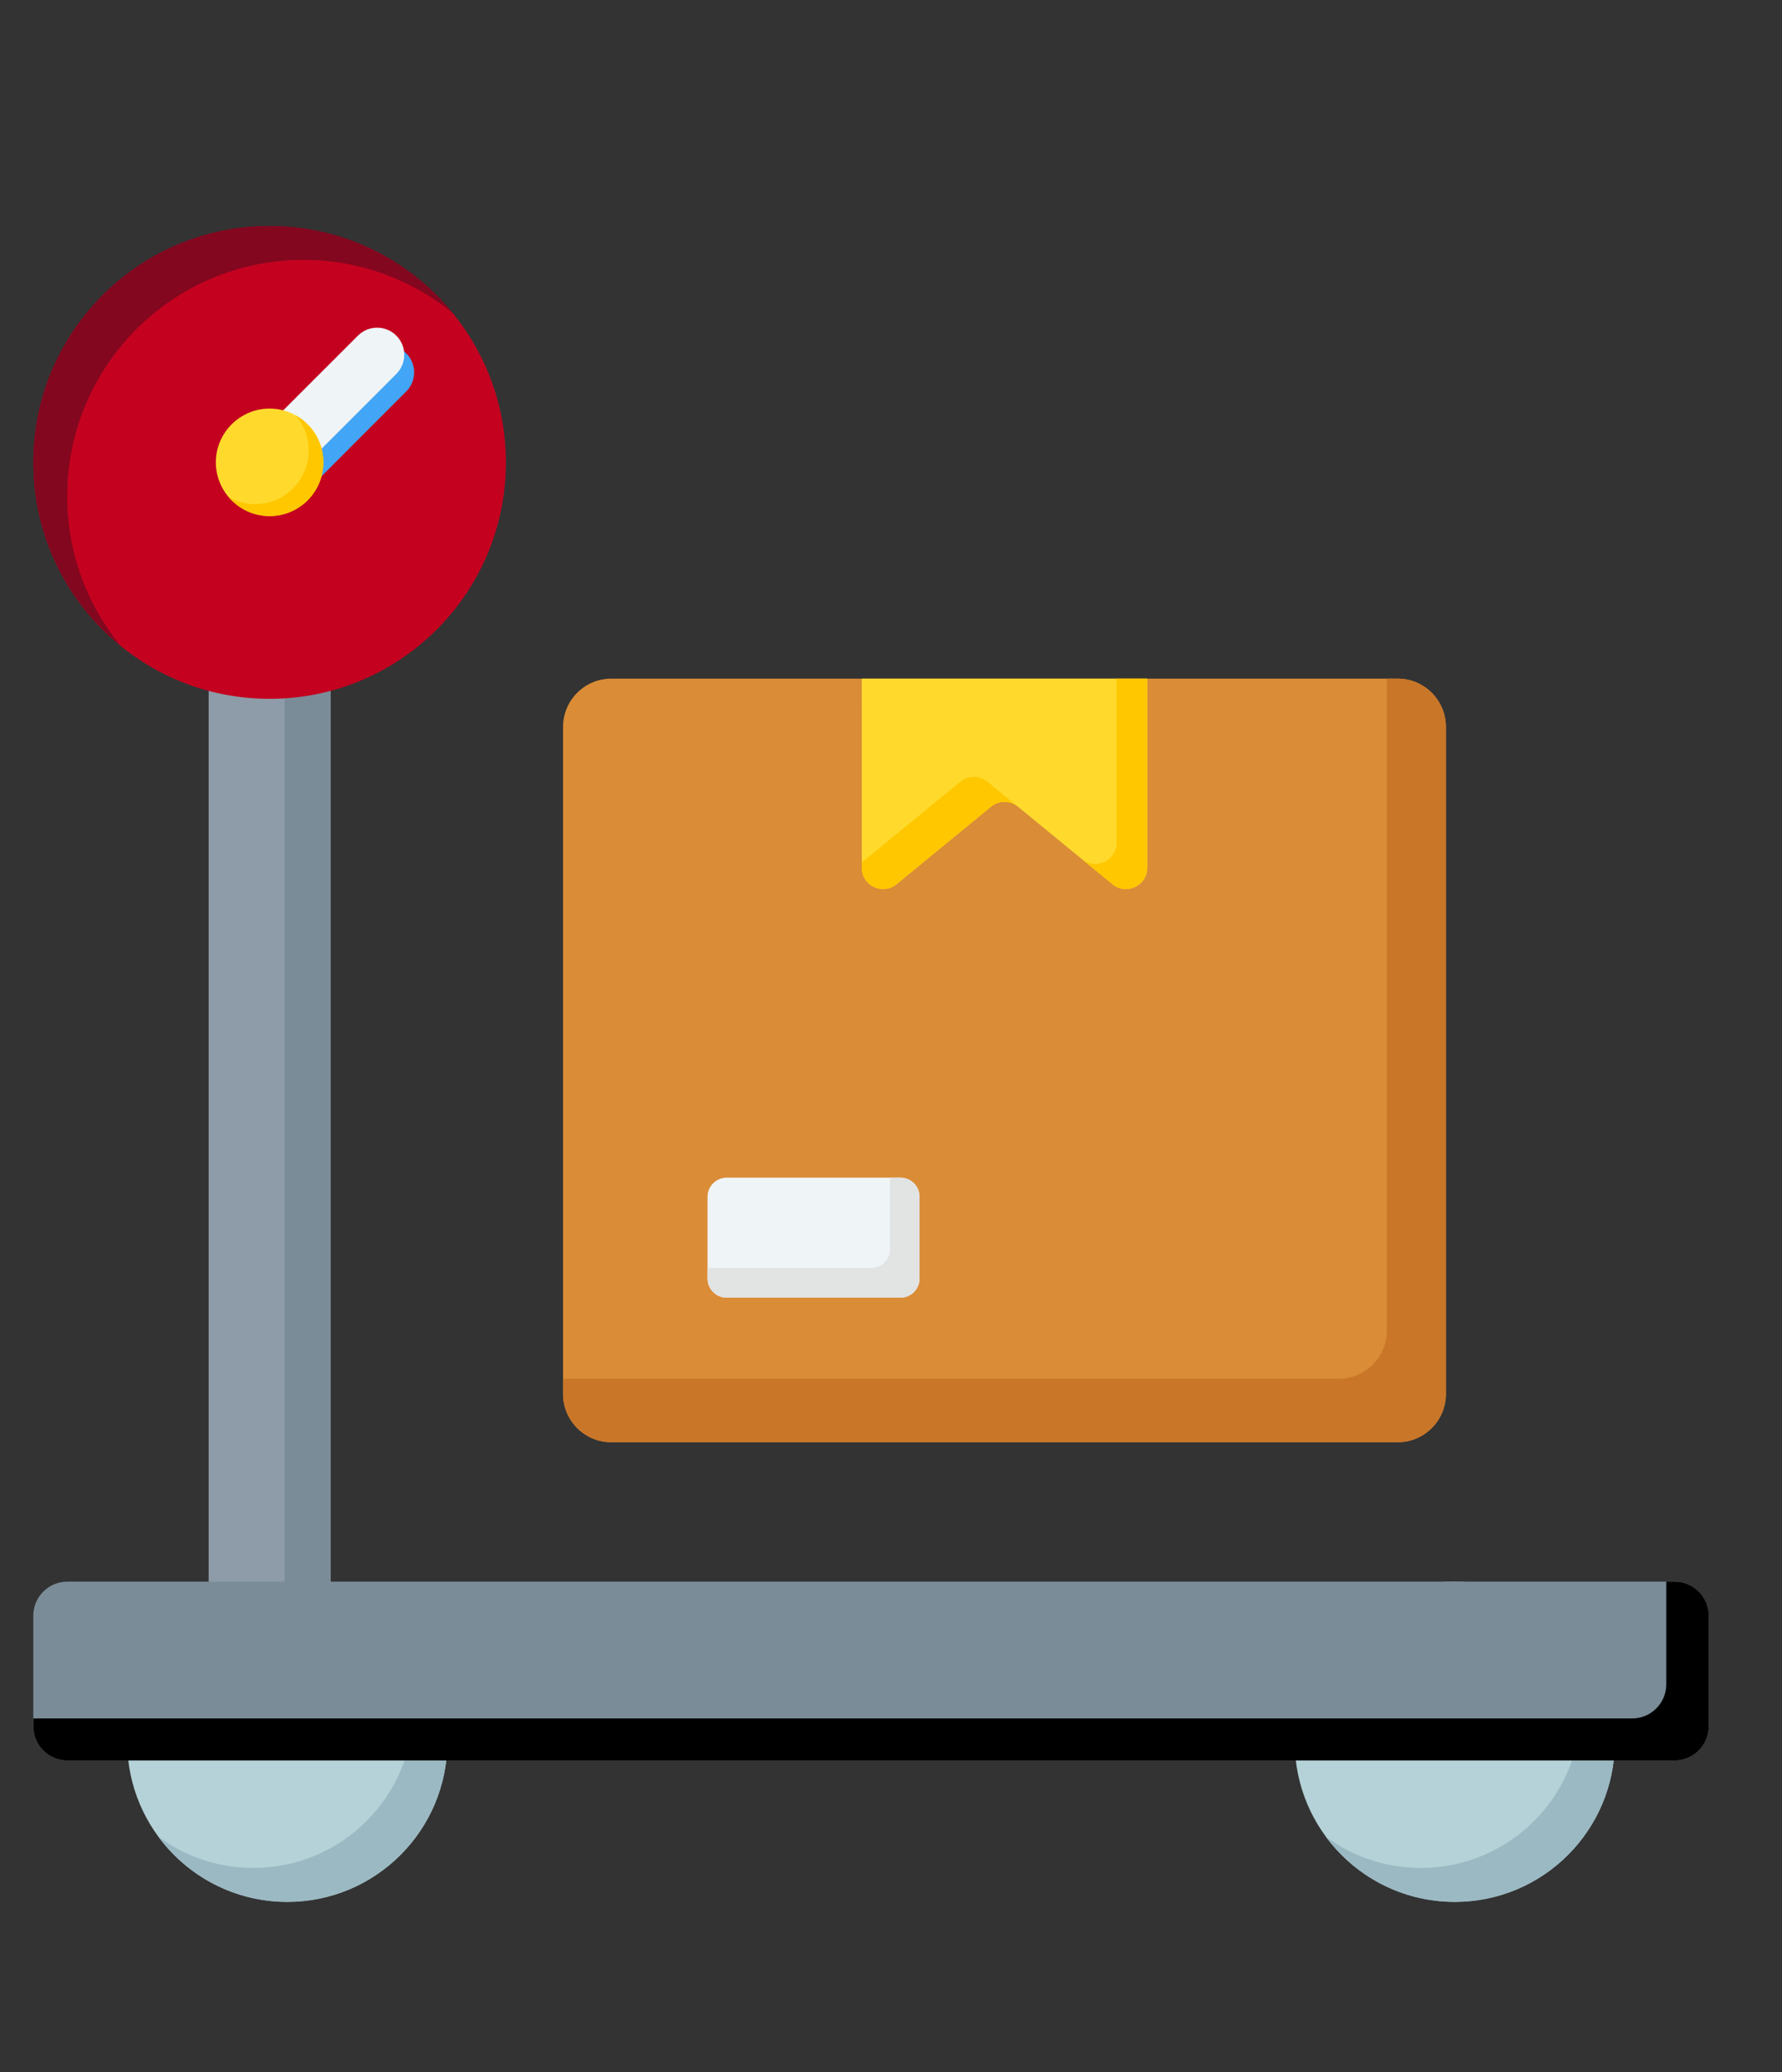<?xml version="1.0" encoding="utf-8"?>
<!-- Generator: Adobe Illustrator 16.0.0, SVG Export Plug-In . SVG Version: 6.00 Build 0)  -->
<!DOCTYPE svg PUBLIC "-//W3C//DTD SVG 1.1//EN" "http://www.w3.org/Graphics/SVG/1.1/DTD/svg11.dtd">
<svg version="1.1" id="Layer_1" xmlns="http://www.w3.org/2000/svg" xmlns:xlink="http://www.w3.org/1999/xlink" x="0px" y="0px"
	 width="60.21px" height="70px" viewBox="0 0 60.21 70" enable-background="new 0 0 60.21 70" xml:space="preserve">
<rect x="0" y="0" width="60.21" height="70" fill="#333333" stroke="none"/>
<g>
	<g>
		<path fill="#B4D2D7" d="M9.707,53.425c2.987,0,5.408,2.421,5.408,5.408s-2.421,5.409-5.408,5.409s-5.409-2.422-5.409-5.409
			S6.72,53.425,9.707,53.425L9.707,53.425z M49.153,53.425c2.987,0,5.408,2.421,5.408,5.408s-2.421,5.409-5.408,5.409
			s-5.407-2.422-5.407-5.409S46.166,53.425,49.153,53.425L49.153,53.425z"/>
		<path fill="#9BB9C3" d="M12.915,54.479c1.334,0.985,2.2,2.568,2.2,4.354c0,2.987-2.421,5.409-5.408,5.409
			c-1.786,0-3.369-0.866-4.354-2.2c0.898,0.662,2.007,1.054,3.208,1.054c2.986,0,5.408-2.422,5.408-5.408
			C13.969,56.484,13.578,55.377,12.915,54.479z M52.361,54.479c1.334,0.985,2.2,2.568,2.2,4.354c0,2.987-2.421,5.409-5.408,5.409
			c-1.786,0-3.368-0.866-4.354-2.2c0.896,0.662,2.008,1.054,3.209,1.054c2.986,0,5.408-2.422,5.408-5.408
			C53.416,56.484,53.023,55.377,52.361,54.479z"/>
		<path fill="#8D9CA8" d="M7.05,19.488h4.118v37.874H7.05V19.488z"/>
		<path fill="#7A8C98" d="M9.614,19.488h1.554v37.874H9.614V19.488z"/>
		<path fill="#7A8C98" d="M2.271,53.425h54.316c0.629,0,1.146,0.517,1.146,1.146v3.748c0,0.63-0.517,1.146-1.146,1.146H2.271
			c-0.629,0-1.146-0.516-1.146-1.146V54.57C1.126,53.939,1.642,53.425,2.271,53.425z"/>
		<path d="M56.298,53.425h0.289c0.631,0,1.146,0.517,1.146,1.146v3.748c0,0.63-0.516,1.146-1.146,1.146H2.272
			c-0.629,0-1.146-0.516-1.146-1.146v-0.274h54.027c0.63,0,1.146-0.517,1.146-1.146V53.425L56.298,53.425z"/>
		<ellipse fill="#C4021F" cx="9.11" cy="15.622" rx="7.983" ry="7.983"/>
		<path fill="#82071F" d="M9.109,7.632c2.497,0,4.726,1.146,6.189,2.941c-1.375-1.121-3.131-1.795-5.043-1.795
			c-4.409,0-7.984,3.575-7.984,7.984c0,1.913,0.673,3.668,1.794,5.042c-1.794-1.464-2.94-3.692-2.94-6.188
			C1.126,11.207,4.701,7.632,9.109,7.632z"/>
		<path fill="#42A5F5" d="M10.091,16.86c-0.358,0.358-0.939,0.358-1.296,0c-0.358-0.358-0.358-0.939,0-1.296l3.632-3.633
			c0.358-0.358,0.938-0.358,1.296,0c0.359,0.357,0.359,0.938,0,1.295L10.091,16.86z"/>
		<path fill="#EFF4F7" d="M9.758,16.265c-0.359,0.357-0.938,0.357-1.296,0c-0.358-0.358-0.358-0.939,0-1.297l3.632-3.631
			c0.357-0.358,0.939-0.358,1.296,0c0.358,0.357,0.358,0.938,0,1.295L9.758,16.265z"/>
		<path fill="#FFDA2D" d="M9.109,17.432c1.001,0,1.816-0.815,1.816-1.815s-0.815-1.816-1.816-1.816c-1,0-1.816,0.816-1.816,1.816
			S8.109,17.432,9.109,17.432z"/>
		<path fill="#FFC700" d="M9.989,14.026c0.559,0.31,0.937,0.906,0.937,1.59c0,1.003-0.813,1.815-1.816,1.815
			c-0.55,0-1.043-0.244-1.376-0.63c0.26,0.145,0.56,0.227,0.879,0.227c1.003,0,1.816-0.813,1.816-1.815
			C10.429,14.76,10.263,14.345,9.989,14.026z"/>
	</g>
	<g>
		<path fill="#DA8C36" d="M20.652,22.923h26.575c0.896,0,1.627,0.731,1.627,1.628v22.538c0,0.896-0.731,1.627-1.627,1.627H20.652
			c-0.896,0-1.628-0.731-1.628-1.627V24.551C19.024,23.654,19.756,22.923,20.652,22.923L20.652,22.923z"/>
		<path fill="#C97629" d="M46.859,22.923h0.367c0.895,0,1.627,0.731,1.627,1.628v22.538c0,0.896-0.732,1.627-1.627,1.627H20.652
			c-0.896,0-1.628-0.731-1.628-1.627v-0.517h26.208c0.895,0,1.628-0.732,1.628-1.627L46.859,22.923L46.859,22.923z"/>
		<path fill="#EFF4F7" d="M30.427,43.833h-5.876c-0.354,0-0.645-0.29-0.645-0.644v-2.766c0-0.354,0.291-0.644,0.645-0.644h5.876
			c0.354,0,0.643,0.288,0.643,0.644v2.766C31.07,43.543,30.781,43.833,30.427,43.833z"/>
		<path fill="#E2E3E3" d="M30.427,43.833h-5.876c-0.354,0-0.645-0.29-0.645-0.644v-0.354h5.522c0.354,0,0.644-0.29,0.644-0.644
			V39.78h0.354c0.354,0,0.643,0.288,0.643,0.644v2.766C31.07,43.543,30.781,43.833,30.427,43.833L30.427,43.833z"/>
		<path fill="#FFDA2D" d="M29.117,22.923h9.645v6.388c0,0.608-0.706,0.942-1.175,0.556l-3.191-2.617c-0.268-0.22-0.645-0.22-0.912,0
			l-3.191,2.617c-0.471,0.386-1.175,0.052-1.175-0.556L29.117,22.923L29.117,22.923z"/>
		<path fill="#FFC700" d="M37.727,22.923h1.035v6.388c0,0.608-0.706,0.942-1.175,0.556l-1.034-0.847
			c0.471,0.384,1.174,0.051,1.174-0.558V22.923L37.727,22.923z M34.394,27.249c-0.268-0.219-0.643-0.218-0.911,0.001l-3.191,2.617
			c-0.471,0.386-1.175,0.052-1.175-0.556v-0.2c0.048-0.024,0.095-0.054,0.14-0.091l3.192-2.617c0.268-0.22,0.643-0.22,0.912,0
			L34.394,27.249z"/>
	</g>
</g>
</svg>
